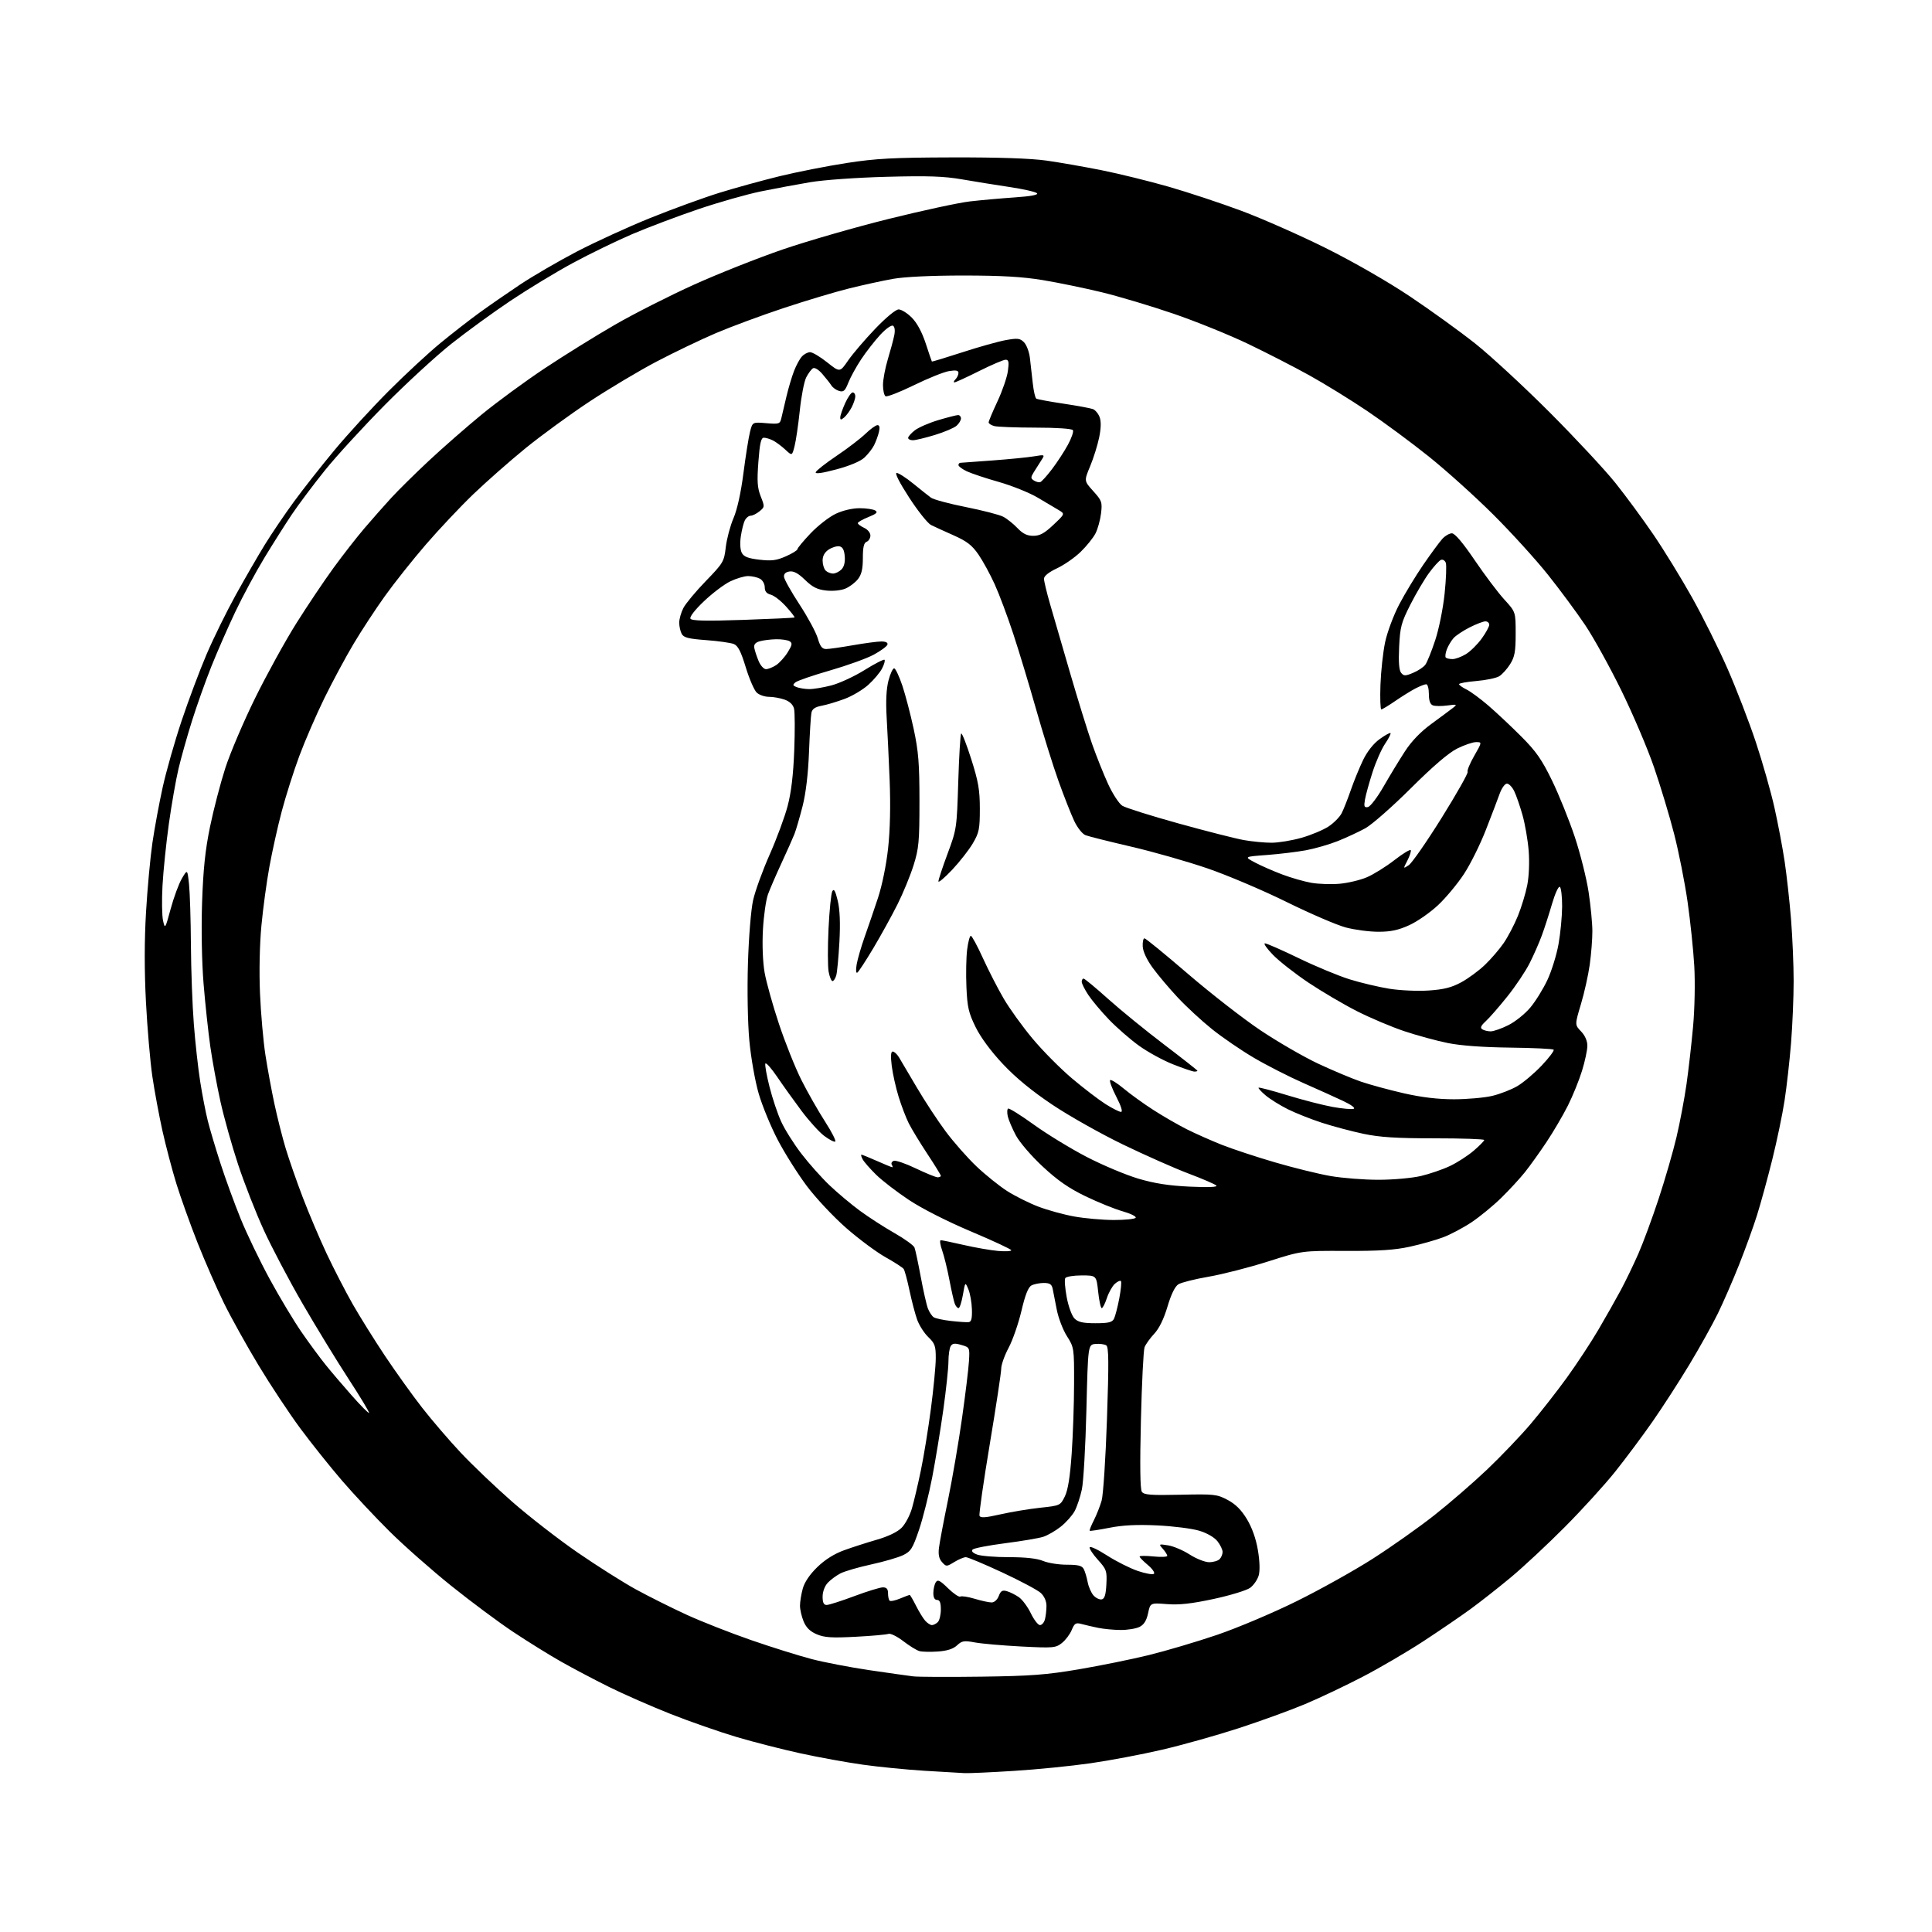 <?xml version="1.0" encoding="UTF-8" standalone="no"?>
<svg 
  version="1.1" 
  xmlns="http://www.w3.org/2000/svg" 
  xmlns:xlink="http://www.w3.org/1999/xlink" 
  xmlns:svg="http://www.w3.org/2000/svg"
  xmlns:rdf="http://www.w3.org/1999/02/22-rdf-syntax-ns#"
  xmlns:cc="http://creativecommons.org/ns#"
  xmlns:dc="http://purl.org/dc/elements/1.1/"
  viewBox="0 0 768 768"
  width="768"
  height="768"
>
<style>svg {background-color: white; }</style>"
<path stroke="none" fill="black" fill-rule="evenodd" d="M383.50,704.85C381.85,704.77 374.65,704.35 367.50,703.91C360.35,703.47 349.32,702.38 343.00,701.49C336.68,700.60 325.57,698.59 318.32,697.01C311.07,695.43 299.60,692.50 292.82,690.49C286.05,688.48 274.20,684.35 266.50,681.30C258.80,678.25 247.78,673.41 242.00,670.54C236.22,667.67 227.68,663.16 223.00,660.51C218.32,657.86 209.78,652.55 204.00,648.71C198.22,644.87 187.14,636.62 179.36,630.38C171.58,624.13 160.55,614.41 154.86,608.76C149.16,603.12 140.63,594.00 135.90,588.50C131.16,583.00 123.72,573.67 119.34,567.76C114.97,561.85 107.52,550.60 102.79,542.76C98.06,534.92 91.86,523.77 89.02,518.00C86.19,512.23 81.46,501.43 78.52,494.00C75.59,486.57 71.80,476.00 70.10,470.50C68.41,465.00 65.92,455.55 64.57,449.50C63.23,443.45 61.42,433.72 60.56,427.89C59.71,422.05 58.56,408.78 58.02,398.39C57.37,385.84 57.38,373.81 58.05,362.51C58.60,353.15 59.75,340.77 60.59,335.00C61.44,329.23 63.26,319.32 64.66,313.00C66.05,306.68 69.43,294.78 72.18,286.57C74.93,278.36 79.40,266.44 82.13,260.07C84.85,253.71 90.07,243.10 93.72,236.50C97.37,229.90 102.58,220.90 105.28,216.50C107.99,212.10 113.17,204.45 116.79,199.50C120.40,194.55 127.66,185.32 132.91,179.00C138.16,172.68 147.87,162.08 154.48,155.46C161.09,148.84 170.32,140.28 175.00,136.44C179.68,132.59 186.65,127.16 190.50,124.37C194.35,121.57 201.65,116.52 206.73,113.13C211.80,109.75 221.93,103.86 229.23,100.04C236.53,96.23 249.70,90.20 258.50,86.65C267.30,83.10 279.68,78.59 286.00,76.63C292.32,74.67 303.12,71.70 310.00,70.02C316.88,68.35 328.80,66.00 336.50,64.81C348.25,62.99 355.01,62.63 378.50,62.57C396.91,62.52 409.75,62.96 416.00,63.84C421.23,64.58 431.11,66.31 437.97,67.68C444.83,69.05 456.75,71.99 464.47,74.20C472.19,76.41 485.25,80.74 493.50,83.81C501.75,86.89 516.83,93.55 527.00,98.61C537.97,104.07 551.60,111.90 560.50,117.85C568.75,123.37 580.45,131.82 586.50,136.63C592.55,141.44 605.84,153.73 616.04,163.94C626.23,174.15 637.99,186.78 642.17,192.00C646.34,197.22 653.13,206.45 657.25,212.50C661.38,218.55 668.25,229.73 672.52,237.34C676.80,244.95 683.19,257.78 686.73,265.84C690.26,273.90 695.32,287.02 697.97,295.00C700.62,302.98 703.95,314.68 705.36,321.00C706.78,327.32 708.61,337.00 709.43,342.50C710.25,348.00 711.39,358.30 711.96,365.40C712.53,372.49 713.00,383.56 713.00,390.00C713.00,396.44 712.54,407.51 711.97,414.60C711.40,421.70 710.24,432.00 709.39,437.50C708.55,443.00 706.34,453.57 704.49,461.00C702.64,468.43 699.93,478.32 698.46,483.00C697.00,487.68 693.76,496.60 691.28,502.83C688.80,509.07 685.01,517.77 682.85,522.18C680.70,526.58 675.62,535.69 671.57,542.41C667.52,549.14 660.93,559.33 656.93,565.07C652.93,570.81 646.24,579.77 642.08,584.99C637.91,590.21 628.88,600.14 622.00,607.05C615.12,613.97 605.45,622.98 600.50,627.10C595.55,631.21 588.35,636.86 584.50,639.67C580.65,642.47 572.31,648.17 565.96,652.33C559.61,656.49 548.78,662.84 541.89,666.43C535.00,670.03 524.56,674.98 518.70,677.44C512.84,679.90 500.94,684.21 492.27,687.03C483.60,689.85 469.98,693.67 462.00,695.53C454.02,697.39 441.20,699.82 433.50,700.92C425.80,702.03 412.07,703.40 403.00,703.96C393.93,704.53 385.15,704.93 383.50,704.85zM390.00,666.50C409.74,666.24 415.96,665.77 428.83,663.58C437.26,662.15 449.76,659.61 456.61,657.94C463.45,656.26 475.68,652.64 483.78,649.89C491.97,647.10 506.04,641.15 515.50,636.47C524.85,631.85 538.49,624.23 545.81,619.54C553.13,614.85 564.07,607.13 570.11,602.37C576.16,597.61 585.63,589.41 591.15,584.16C596.67,578.91 604.46,570.76 608.45,566.06C612.44,561.35 618.92,553.07 622.85,547.64C626.77,542.22 632.40,533.67 635.35,528.64C638.30,523.62 642.30,516.54 644.24,512.93C646.18,509.32 649.33,502.79 651.25,498.43C653.17,494.07 656.81,484.20 659.35,476.50C661.89,468.80 665.08,457.77 666.44,452.00C667.80,446.23 669.58,436.77 670.41,431.00C671.23,425.23 672.41,414.88 673.03,408.00C673.67,400.97 673.87,390.47 673.50,384.00C673.14,377.68 671.94,366.20 670.84,358.50C669.74,350.80 667.33,338.65 665.49,331.50C663.66,324.35 660.06,312.43 657.50,305.00C654.95,297.57 649.10,283.85 644.52,274.50C639.94,265.15 633.47,253.45 630.15,248.50C626.83,243.55 620.18,234.55 615.36,228.50C610.54,222.45 600.73,211.65 593.54,204.50C586.36,197.35 574.86,186.99 567.99,181.49C561.12,175.98 550.10,167.84 543.50,163.39C536.90,158.95 526.55,152.56 520.50,149.21C514.45,145.85 503.43,140.20 496.00,136.64C488.57,133.09 475.26,127.70 466.41,124.68C457.56,121.65 444.74,117.82 437.91,116.16C431.09,114.51 420.55,112.34 414.50,111.34C406.42,110.01 398.06,109.53 383.00,109.52C370.35,109.52 359.63,110.03 355.00,110.85C350.88,111.58 343.00,113.30 337.50,114.67C332.00,116.03 320.30,119.54 311.50,122.46C302.70,125.38 290.55,129.88 284.50,132.46C278.45,135.05 267.88,140.12 261.00,143.73C254.12,147.34 242.16,154.48 234.40,159.59C226.65,164.71 215.18,173.07 208.90,178.18C202.63,183.29 193.28,191.53 188.12,196.48C182.96,201.44 174.47,210.45 169.25,216.50C164.03,222.55 156.70,231.78 152.96,237.01C149.22,242.24 143.61,250.79 140.51,256.01C137.40,261.23 132.20,270.90 128.96,277.50C125.73,284.10 121.24,294.45 118.99,300.50C116.74,306.55 113.60,316.45 112.00,322.50C110.40,328.55 108.20,338.45 107.10,344.50C105.99,350.55 104.56,361.12 103.91,368.00C103.21,375.47 102.98,386.34 103.36,395.00C103.70,402.98 104.67,413.92 105.50,419.32C106.34,424.73 107.95,433.50 109.09,438.82C110.22,444.15 112.24,452.10 113.56,456.50C114.89,460.90 117.94,469.68 120.36,476.00C122.77,482.33 127.05,492.38 129.85,498.35C132.66,504.31 137.30,513.31 140.16,518.35C143.03,523.38 148.83,532.67 153.05,539.00C157.28,545.33 163.88,554.55 167.74,559.50C171.59,564.45 178.51,572.52 183.12,577.43C187.73,582.35 196.96,591.14 203.62,596.98C210.29,602.82 221.99,611.90 229.62,617.16C237.26,622.42 247.67,629.01 252.78,631.81C257.88,634.60 266.92,639.12 272.86,641.85C278.81,644.58 290.39,649.13 298.59,651.97C306.79,654.81 317.60,658.19 322.62,659.50C327.63,660.81 337.98,662.79 345.62,663.92C353.25,665.04 361.07,666.15 363.00,666.38C364.93,666.62 377.07,666.67 390.00,666.50zM372.87,656.50C369.92,656.71 366.60,656.64 365.50,656.34C364.40,656.05 361.50,654.26 359.05,652.37C356.60,650.49 353.96,649.19 353.18,649.49C352.40,649.78 346.53,650.31 340.13,650.64C330.72,651.14 327.78,650.96 324.71,649.67C322.06,648.55 320.49,647.03 319.46,644.57C318.66,642.64 318.00,639.81 318.01,638.28C318.01,636.75 318.50,633.70 319.11,631.50C319.81,628.94 321.89,625.86 324.89,622.95C327.95,619.98 331.64,617.66 335.54,616.25C338.82,615.06 344.70,613.17 348.62,612.04C353.00,610.78 356.75,608.98 358.38,607.34C359.84,605.89 361.70,602.40 362.51,599.60C363.32,596.79 364.92,590.00 366.06,584.50C367.21,579.00 369.00,567.98 370.05,560.00C371.10,552.02 371.97,543.00 371.98,539.94C372.00,535.06 371.63,534.02 369.02,531.52C367.38,529.95 365.38,526.82 364.58,524.58C363.78,522.34 362.41,517.12 361.54,513.00C360.67,508.88 359.63,505.02 359.23,504.44C358.83,503.86 355.57,501.75 352.00,499.76C348.43,497.76 341.40,492.54 336.38,488.15C331.36,483.76 324.32,476.26 320.74,471.48C317.15,466.70 311.95,458.45 309.18,453.15C306.40,447.84 302.98,439.51 301.56,434.62C300.13,429.66 298.50,420.40 297.87,413.62C297.23,406.62 296.99,393.69 297.32,383.00C297.64,372.47 298.52,361.64 299.37,357.85C300.19,354.19 303.14,346.05 305.93,339.76C308.72,333.48 311.94,324.77 313.09,320.42C314.52,315.01 315.35,308.01 315.72,298.35C316.02,290.57 315.99,283.08 315.64,281.70C315.23,280.08 313.91,278.82 311.86,278.10C310.12,277.49 307.34,277.00 305.68,277.00C304.02,277.00 301.84,276.26 300.85,275.36C299.85,274.46 297.88,269.94 296.47,265.32C294.54,258.98 293.37,256.69 291.71,256.01C290.49,255.52 285.56,254.82 280.74,254.46C273.66,253.94 271.78,253.46 270.99,251.97C270.44,250.96 270.00,248.95 270.00,247.52C270.00,246.08 270.74,243.46 271.65,241.70C272.55,239.94 276.56,235.12 280.55,231.00C287.53,223.80 287.84,223.26 288.51,217.50C288.90,214.20 290.27,209.03 291.57,206.00C293.05,202.57 294.54,195.80 295.54,188.00C296.43,181.12 297.60,173.76 298.15,171.63C299.14,167.76 299.14,167.76 304.59,168.22C309.79,168.65 310.07,168.55 310.63,166.08C310.95,164.66 311.86,160.80 312.65,157.50C313.44,154.20 314.78,149.70 315.63,147.50C316.47,145.30 317.87,142.71 318.74,141.75C319.60,140.79 321.08,140.00 322.02,140.00C322.97,140.00 326.02,141.81 328.80,144.03C333.86,148.06 333.86,148.06 337.13,143.31C338.93,140.70 343.74,135.06 347.83,130.78C352.18,126.23 356.08,123.00 357.23,123.00C358.31,123.00 360.66,124.46 362.44,126.25C364.52,128.34 366.50,132.01 367.98,136.50C369.24,140.35 370.34,143.60 370.43,143.71C370.52,143.83 375.97,142.18 382.55,140.04C389.12,137.90 396.91,135.72 399.87,135.19C404.52,134.36 405.47,134.47 407.04,136.04C408.04,137.04 409.10,139.80 409.39,142.18C409.69,144.56 410.20,149.08 410.53,152.23C410.87,155.39 411.50,158.19 411.94,158.46C412.38,158.74 417.24,159.64 422.74,160.46C428.24,161.29 433.51,162.26 434.45,162.62C435.39,162.98 436.59,164.41 437.11,165.80C437.75,167.48 437.69,170.20 436.93,173.91C436.30,176.99 434.69,182.12 433.35,185.33C430.91,191.16 430.91,191.16 434.58,195.22C438.00,199.01 438.21,199.60 437.68,204.09C437.36,206.73 436.37,210.32 435.46,212.07C434.56,213.82 431.91,217.11 429.57,219.38C427.24,221.65 423.00,224.59 420.16,225.92C416.89,227.46 415.00,228.97 415.00,230.06C415.00,231.00 416.09,235.54 417.42,240.14C418.76,244.74 422.37,257.15 425.44,267.73C428.52,278.30 432.43,290.90 434.12,295.73C435.82,300.55 438.68,307.72 440.49,311.66C442.30,315.59 444.84,319.48 446.14,320.30C447.44,321.12 457.50,324.29 468.50,327.34C479.50,330.39 491.17,333.36 494.43,333.94C497.70,334.52 502.65,335.00 505.44,335.00C508.23,335.00 513.62,334.11 517.42,333.02C521.22,331.94 526.04,329.91 528.14,328.53C530.23,327.14 532.57,324.77 533.34,323.25C534.11,321.74 535.75,317.57 536.99,314.00C538.23,310.43 540.43,305.06 541.87,302.08C543.49,298.73 545.99,295.57 548.41,293.82C550.56,292.26 552.51,291.18 552.75,291.42C552.98,291.65 552.02,293.55 550.60,295.64C549.18,297.73 546.93,302.83 545.60,306.97C544.27,311.11 542.92,315.99 542.60,317.82C542.12,320.60 542.30,321.09 543.76,320.82C544.72,320.64 547.52,316.96 550.00,312.64C552.48,308.32 556.30,302.03 558.50,298.65C561.11,294.63 564.75,290.86 569.00,287.76C572.58,285.15 576.40,282.31 577.50,281.45C579.38,279.98 579.26,279.92 575.33,280.44C573.04,280.75 570.45,280.73 569.58,280.39C568.51,279.98 568.00,278.52 568.00,275.89C568.00,273.75 567.53,272.00 566.95,272.00C566.37,272.00 564.46,272.74 562.70,273.65C560.94,274.56 557.32,276.81 554.64,278.65C551.96,280.49 549.47,282.00 549.09,282.00C548.72,282.00 548.56,277.61 548.75,272.25C548.94,266.89 549.77,259.27 550.60,255.31C551.43,251.36 553.94,244.61 556.19,240.31C558.43,236.02 562.75,228.90 565.77,224.50C568.80,220.10 572.19,215.49 573.31,214.25C574.43,213.01 576.16,212.00 577.15,212.00C578.33,212.00 581.50,215.74 586.23,222.71C590.23,228.60 595.52,235.63 598.00,238.33C602.50,243.25 602.50,243.25 602.50,251.87C602.50,259.02 602.12,261.10 600.31,264.00C599.10,265.93 597.15,268.09 595.96,268.82C594.78,269.54 590.71,270.39 586.91,270.71C583.11,271.03 580.00,271.59 580.00,271.96C580.00,272.33 581.32,273.28 582.93,274.07C584.55,274.86 588.48,277.75 591.67,280.50C594.86,283.25 600.74,288.77 604.72,292.76C610.61,298.65 612.90,301.93 616.95,310.26C619.69,315.89 623.75,325.96 625.98,332.63C628.20,339.30 630.68,349.20 631.50,354.63C632.32,360.06 632.99,367.05 632.99,370.18C633.00,373.30 632.53,379.26 631.95,383.43C631.37,387.60 629.79,394.69 628.44,399.19C625.99,407.38 625.99,407.38 628.50,410.00C630.06,411.63 631.00,413.76 631.00,415.70C631.00,417.40 630.05,421.87 628.88,425.64C627.72,429.42 625.19,435.65 623.26,439.50C621.32,443.35 617.50,449.88 614.75,454.00C612.00,458.12 608.14,463.52 606.15,466.00C604.17,468.48 599.94,473.06 596.75,476.19C593.55,479.32 588.25,483.67 584.96,485.87C581.66,488.07 576.57,490.76 573.64,491.86C570.71,492.96 564.76,494.64 560.41,495.59C554.46,496.90 548.16,497.31 535.00,497.26C517.50,497.18 517.50,497.18 504.00,501.48C496.57,503.84 486.00,506.55 480.50,507.50C475.00,508.45 469.57,509.81 468.42,510.53C467.08,511.36 465.55,514.49 464.10,519.38C462.64,524.29 460.79,528.09 458.82,530.19C457.15,531.98 455.42,534.39 454.98,535.55C454.54,536.71 453.89,549.77 453.53,564.58C453.10,582.42 453.22,592.01 453.90,593.00C454.75,594.24 457.38,594.44 469.21,594.18C482.67,593.88 483.76,593.99 488.00,596.24C491.15,597.91 493.45,600.21 495.67,603.89C497.71,607.27 499.27,611.67 500.03,616.20C500.77,620.56 500.89,624.39 500.35,626.27C499.87,627.93 498.36,630.13 496.99,631.16C495.62,632.18 489.09,634.18 482.50,635.60C473.60,637.51 468.79,638.04 463.88,637.66C457.26,637.14 457.26,637.14 456.38,641.29C455.76,644.20 454.75,645.82 453.00,646.71C451.62,647.40 448.25,647.96 445.50,647.94C442.75,647.93 438.70,647.54 436.50,647.09C434.30,646.63 431.33,645.95 429.90,645.56C427.65,644.95 427.13,645.27 426.02,647.96C425.31,649.67 423.55,652.00 422.11,653.13C419.65,655.08 418.71,655.16 406.00,654.51C398.57,654.12 390.28,653.40 387.57,652.90C383.23,652.09 382.38,652.23 380.44,654.05C378.94,655.46 376.54,656.24 372.87,656.50zM370.45,646.00C371.08,646.00 372.14,645.46 372.80,644.80C373.46,644.14 374.00,641.89 374.00,639.80C374.00,637.09 373.57,636.00 372.50,636.00C371.53,636.00 371.01,635.03 371.02,633.25C371.02,631.74 371.46,629.83 371.97,629.01C372.75,627.77 373.61,628.19 376.87,631.37C379.04,633.49 381.23,634.97 381.74,634.66C382.24,634.35 384.83,634.75 387.49,635.55C390.14,636.35 393.16,637.00 394.18,637.00C395.27,637.00 396.46,635.92 397.03,634.43C397.80,632.38 398.46,632.00 400.25,632.52C401.49,632.87 403.62,633.94 405.00,634.89C406.38,635.84 408.52,638.73 409.77,641.31C411.02,643.89 412.65,646.00 413.40,646.00C414.15,646.00 415.04,644.99 415.37,643.75C415.70,642.51 415.98,640.12 415.99,638.42C415.99,636.51 415.15,634.56 413.75,633.25C412.51,632.10 405.62,628.42 398.43,625.08C391.23,621.73 384.71,619.00 383.93,619.00C383.14,619.01 381.08,619.87 379.34,620.93C376.25,622.82 376.15,622.82 374.48,620.98C373.28,619.65 372.92,617.98 373.25,615.30C373.50,613.21 375.12,604.63 376.85,596.24C378.57,587.84 381.08,573.22 382.42,563.74C383.77,554.26 385.01,544.05 385.18,541.06C385.50,535.65 385.48,535.61 382.16,534.64C379.57,533.88 378.63,533.98 377.93,535.08C377.43,535.86 377.02,538.64 377.02,541.26C377.01,543.87 376.09,552.49 374.98,560.41C373.87,568.32 371.88,580.41 370.57,587.26C369.25,594.12 366.89,603.50 365.33,608.11C362.81,615.55 362.09,616.69 358.99,618.20C357.07,619.13 351.37,620.79 346.31,621.89C341.26,622.99 335.76,624.59 334.09,625.45C332.42,626.32 330.14,628.00 329.03,629.20C327.84,630.48 327.00,632.74 327.00,634.69C327.00,637.07 327.45,638.00 328.61,638.00C329.50,638.00 334.43,636.42 339.57,634.50C344.71,632.58 349.83,631.00 350.96,631.00C352.43,631.00 353.00,631.65 353.00,633.33C353.00,634.62 353.28,635.95 353.63,636.29C353.97,636.64 355.83,636.26 357.75,635.46C359.67,634.66 361.41,634.00 361.60,634.00C361.80,634.00 362.92,635.91 364.10,638.25C365.27,640.59 366.93,643.29 367.77,644.25C368.62,645.21 369.83,646.00 370.45,646.00zM437.94,635.78C439.09,635.56 439.58,633.99 439.80,629.80C440.08,624.48 439.86,623.85 436.46,620.08C434.45,617.87 432.97,615.61 433.16,615.07C433.35,614.53 436.45,615.99 440.06,618.32C443.67,620.64 449.17,623.41 452.28,624.47C455.39,625.53 458.29,626.04 458.72,625.60C459.15,625.16 458.04,623.58 456.25,622.08C454.46,620.58 453.00,619.08 453.00,618.75C453.00,618.42 455.48,618.40 458.50,618.71C461.52,619.02 464.00,618.91 464.00,618.47C464.00,618.02 463.21,616.77 462.25,615.68C460.53,613.74 460.58,613.71 464.34,614.30C466.45,614.63 470.31,616.27 472.92,617.95C475.54,619.63 479.01,621.00 480.64,621.00C482.27,621.00 484.14,620.46 484.80,619.80C485.46,619.14 486.00,617.85 486.00,616.93C486.00,616.02 485.08,614.09 483.95,612.66C482.72,611.10 479.80,609.42 476.70,608.48C473.84,607.62 466.32,606.67 460.00,606.37C451.90,605.99 446.28,606.27 441.00,607.32C436.88,608.13 433.36,608.67 433.18,608.50C433.00,608.33 433.74,606.46 434.82,604.35C435.90,602.23 437.29,598.70 437.92,596.50C438.55,594.30 439.51,579.70 440.04,564.06C440.81,541.51 440.75,535.45 439.75,534.80C439.06,534.35 437.15,534.10 435.50,534.24C432.50,534.50 432.50,534.50 431.86,560.56C431.51,574.90 430.70,589.07 430.06,592.06C429.42,595.05 428.13,598.93 427.20,600.67C426.26,602.41 423.78,605.20 421.68,606.87C419.58,608.53 416.43,610.35 414.68,610.91C412.93,611.47 406.12,612.62 399.55,613.46C392.98,614.31 387.17,615.43 386.64,615.96C386.02,616.58 386.65,617.30 388.40,617.96C389.90,618.53 395.62,619.00 401.10,619.00C407.69,619.00 412.28,619.51 414.65,620.50C416.63,621.33 420.87,622.00 424.09,622.00C428.64,622.00 430.13,622.39 430.82,623.75C431.32,624.71 432.01,627.05 432.37,628.93C432.73,630.82 433.78,633.20 434.70,634.22C435.62,635.24 437.08,635.94 437.94,635.78zM397.67,601.98C401.98,601.01 409.10,599.82 413.50,599.35C421.42,598.51 421.52,598.46 423.30,594.83C424.54,592.28 425.37,587.07 426.01,577.83C426.52,570.50 426.95,558.01 426.96,550.09C427.00,535.87 426.96,535.61 424.09,531.09C422.50,528.56 420.68,523.80 420.06,520.50C419.43,517.20 418.71,513.49 418.44,512.25C418.07,510.51 417.27,510.00 414.92,510.00C413.24,510.00 411.04,510.45 410.02,510.99C408.73,511.68 407.52,514.76 406.03,521.12C404.84,526.15 402.56,532.74 400.94,535.77C399.32,538.80 398.00,542.53 398.00,544.06C398.00,545.58 395.95,559.09 393.45,574.07C390.95,589.05 389.12,601.86 389.37,602.53C389.73,603.47 391.67,603.34 397.67,601.98zM146.69,561.64C146.91,561.42 143.24,555.33 138.53,548.10C133.82,540.88 125.61,527.43 120.28,518.23C114.95,509.03 108.02,495.88 104.87,489.00C101.72,482.12 97.13,470.41 94.67,462.97C92.21,455.53 89.05,444.28 87.65,437.97C86.25,431.66 84.43,421.77 83.60,416.00C82.78,410.23 81.57,398.98 80.92,391.00C80.22,382.38 79.98,369.31 80.33,358.78C80.78,345.53 81.58,337.93 83.49,328.64C84.90,321.80 87.63,311.33 89.55,305.36C91.48,299.38 96.82,286.85 101.42,277.50C106.03,268.15 113.39,254.78 117.78,247.80C122.17,240.81 128.82,230.91 132.54,225.80C136.27,220.68 141.81,213.57 144.86,210.00C147.91,206.43 152.67,201.03 155.45,198.00C158.22,194.97 164.99,188.29 170.50,183.14C176.00,178.00 185.44,169.74 191.48,164.78C197.51,159.83 208.76,151.58 216.48,146.45C224.19,141.33 236.76,133.52 244.41,129.11C252.06,124.69 266.23,117.51 275.91,113.14C285.58,108.77 301.54,102.45 311.36,99.09C321.19,95.74 340.09,90.29 353.36,87.00C366.64,83.70 381.10,80.58 385.50,80.07C389.90,79.56 397.93,78.84 403.35,78.47C409.83,78.03 412.86,77.46 412.21,76.81C411.67,76.27 406.79,75.16 401.36,74.35C395.94,73.54 387.41,72.17 382.42,71.30C375.25,70.06 368.94,69.84 352.42,70.28C340.56,70.59 327.39,71.53 322.00,72.44C316.77,73.32 308.00,74.96 302.50,76.08C297.00,77.20 285.83,80.37 277.67,83.13C269.52,85.89 257.64,90.37 251.28,93.09C244.92,95.82 234.27,100.99 227.61,104.60C220.95,108.20 209.88,114.92 203.00,119.52C196.12,124.12 185.55,131.81 179.50,136.60C173.45,141.39 161.53,152.35 153.00,160.96C144.47,169.57 133.76,181.26 129.19,186.93C124.62,192.61 118.73,200.46 116.09,204.38C113.46,208.30 108.49,216.14 105.06,221.81C101.62,227.48 96.41,237.15 93.49,243.31C90.57,249.46 86.29,259.23 83.99,265.00C81.69,270.77 78.24,280.45 76.34,286.50C74.43,292.55 72.02,301.10 70.98,305.50C69.93,309.90 68.20,319.80 67.12,327.50C66.05,335.20 64.91,346.23 64.60,352.00C64.28,357.77 64.38,364.07 64.82,366.00C65.59,369.40 65.68,369.27 67.87,361.20C69.11,356.64 71.11,351.24 72.31,349.20C74.50,345.50 74.50,345.50 75.14,351.50C75.49,354.80 75.83,365.62 75.89,375.55C75.95,385.48 76.47,399.65 77.05,407.05C77.62,414.45 78.76,424.77 79.59,430.00C80.41,435.23 81.76,442.20 82.59,445.50C83.41,448.80 85.69,456.45 87.65,462.50C89.60,468.55 93.22,478.45 95.68,484.50C98.14,490.55 103.34,501.35 107.24,508.50C111.13,515.65 116.80,525.10 119.84,529.50C122.88,533.90 127.19,539.75 129.41,542.50C131.62,545.25 136.33,550.77 139.86,554.77C143.40,558.77 146.47,561.87 146.69,561.64zM385.00,525.58C386.13,525.47 386.46,524.22 386.35,520.47C386.27,517.74 385.64,514.15 384.94,512.50C383.68,509.50 383.68,509.50 382.76,514.75C382.26,517.64 381.48,520.00 381.03,520.00C380.58,520.00 379.91,519.21 379.54,518.25C379.17,517.29 378.21,513.03 377.40,508.79C376.60,504.54 375.30,499.26 374.51,497.04C373.73,494.82 373.48,493.00 373.97,493.00C374.45,493.00 378.59,493.86 383.17,494.91C387.75,495.96 393.86,497.02 396.75,497.27C399.64,497.51 402.00,497.39 402.00,497.00C402.00,496.60 394.81,493.25 386.02,489.54C376.43,485.49 366.53,480.46 361.27,476.97C356.45,473.77 350.56,469.24 348.20,466.90C345.83,464.57 343.45,461.84 342.91,460.83C342.37,459.82 342.16,459.00 342.44,459.00C342.71,459.00 345.49,460.12 348.60,461.50C351.71,462.88 354.44,464.00 354.68,464.00C354.92,464.00 354.84,463.55 354.50,462.99C354.15,462.44 354.50,461.75 355.27,461.45C356.03,461.16 359.99,462.51 364.05,464.46C368.12,466.41 372.02,468.00 372.72,468.00C373.42,468.00 374.00,467.73 374.00,467.40C374.00,467.08 371.58,463.14 368.61,458.65C365.65,454.17 362.33,448.70 361.23,446.50C360.13,444.30 358.32,439.56 357.21,435.96C356.10,432.37 354.88,426.86 354.48,423.71C354.00,419.81 354.12,418.00 354.86,418.00C355.46,418.00 356.57,419.01 357.33,420.25C358.08,421.49 361.29,426.91 364.45,432.30C367.62,437.69 372.79,445.57 375.95,449.80C379.11,454.04 384.59,460.25 388.13,463.62C391.67,466.99 397.16,471.40 400.33,473.44C403.51,475.47 409.12,478.27 412.80,479.67C416.49,481.07 422.88,482.83 427.00,483.57C431.12,484.32 438.19,484.95 442.69,484.97C447.20,484.98 451.14,484.58 451.45,484.07C451.77,483.57 449.43,482.41 446.26,481.51C443.09,480.61 436.45,477.92 431.50,475.53C424.85,472.32 420.40,469.23 414.48,463.71C410.01,459.56 405.30,454.08 403.85,451.37C402.42,448.69 400.97,445.29 400.62,443.81C400.28,442.33 400.33,440.92 400.75,440.68C401.16,440.44 405.77,443.32 411.00,447.09C416.23,450.86 425.68,456.63 432.00,459.91C438.33,463.19 447.56,467.06 452.50,468.53C459.01,470.45 464.68,471.33 473.00,471.71C480.45,472.05 484.15,471.89 483.50,471.26C482.95,470.73 478.00,468.59 472.50,466.52C467.00,464.44 455.30,459.26 446.50,455.01C437.70,450.76 425.05,443.64 418.40,439.19C410.24,433.73 403.82,428.46 398.70,423.01C393.96,417.98 389.86,412.44 387.84,408.32C385.03,402.62 384.52,400.41 384.17,392.38C383.95,387.25 384.07,380.56 384.45,377.52C384.83,374.49 385.49,372.00 385.91,372.00C386.34,372.00 388.51,376.00 390.73,380.89C392.96,385.78 396.67,393.00 398.97,396.94C401.27,400.88 406.41,408.02 410.40,412.80C414.38,417.59 421.44,424.71 426.07,428.63C430.71,432.55 436.73,437.16 439.45,438.88C442.17,440.60 444.95,442.00 445.62,442.00C446.39,442.00 445.69,439.74 443.76,436.00C442.06,432.70 440.95,429.72 441.29,429.37C441.64,429.03 444.08,430.55 446.71,432.74C449.34,434.94 454.65,438.77 458.50,441.24C462.35,443.72 468.30,447.15 471.71,448.87C475.13,450.59 481.40,453.37 485.64,455.06C489.88,456.74 499.39,459.88 506.77,462.04C514.14,464.20 524.07,466.65 528.84,467.48C533.60,468.31 542.23,468.99 548.00,468.98C553.77,468.98 561.35,468.30 564.82,467.48C568.30,466.66 573.49,464.88 576.36,463.52C579.23,462.17 583.47,459.43 585.79,457.45C588.10,455.47 590.00,453.54 590.00,453.17C590.00,452.80 581.11,452.50 570.25,452.50C555.09,452.50 548.52,452.08 542.00,450.71C537.33,449.72 529.90,447.75 525.50,446.32C521.10,444.89 514.98,442.46 511.90,440.92C508.82,439.38 504.86,436.91 503.11,435.44C501.35,433.96 500.09,432.58 500.30,432.37C500.51,432.16 505.68,433.52 511.78,435.39C517.89,437.26 525.99,439.35 529.79,440.03C533.59,440.71 537.33,441.05 538.10,440.77C538.91,440.49 537.18,439.19 534.00,437.69C530.98,436.26 523.82,433.03 518.09,430.51C512.37,427.99 503.52,423.48 498.41,420.47C493.31,417.47 485.80,412.33 481.73,409.05C477.65,405.77 471.55,400.14 468.18,396.53C464.81,392.93 460.33,387.62 458.23,384.74C455.89,381.53 454.35,378.24 454.25,376.25C454.16,374.46 454.47,373.00 454.94,373.00C455.42,373.00 463.16,379.33 472.15,387.06C481.14,394.79 494.12,404.90 501.00,409.52C507.88,414.13 518.23,420.12 524.00,422.83C529.77,425.53 537.42,428.74 541.00,429.97C544.58,431.19 552.23,433.27 558.00,434.59C565.13,436.21 571.55,436.98 578.00,436.98C583.23,436.97 590.04,436.37 593.15,435.64C596.25,434.91 600.76,433.16 603.16,431.75C605.56,430.34 609.93,426.65 612.87,423.54C615.81,420.43 617.94,417.60 617.59,417.26C617.25,416.92 609.44,416.55 600.23,416.44C589.52,416.31 580.63,415.66 575.51,414.62C571.11,413.73 563.35,411.62 558.25,409.92C553.16,408.22 544.66,404.62 539.36,401.93C534.06,399.23 525.40,394.13 520.11,390.60C514.83,387.06 508.49,382.10 506.04,379.58C503.59,377.06 502.15,375.00 502.84,375.00C503.53,375.00 509.59,377.66 516.30,380.91C523.01,384.16 532.10,387.93 536.50,389.30C540.90,390.67 548.00,392.35 552.27,393.04C556.60,393.73 563.56,394.04 567.96,393.74C573.99,393.33 577.06,392.55 580.90,390.46C583.67,388.95 587.90,385.84 590.29,383.54C592.69,381.25 596.04,377.35 597.74,374.88C599.43,372.42 601.97,367.57 603.38,364.11C604.79,360.64 606.47,355.12 607.11,351.84C607.80,348.34 608.03,342.69 607.67,338.18C607.33,333.96 606.23,327.57 605.22,324.00C604.21,320.43 602.73,316.15 601.93,314.50C601.13,312.85 599.82,311.50 599.03,311.50C598.23,311.50 596.94,313.30 596.15,315.50C595.36,317.70 592.88,324.21 590.63,329.96C588.39,335.72 584.48,343.59 581.93,347.46C579.39,351.33 574.77,356.89 571.66,359.80C568.55,362.72 563.42,366.30 560.25,367.75C555.92,369.73 552.89,370.39 548.00,370.39C544.42,370.40 538.58,369.63 535.00,368.69C531.42,367.74 520.85,363.19 511.50,358.58C502.15,353.96 487.98,347.94 480.00,345.20C472.02,342.47 458.36,338.57 449.63,336.55C440.90,334.52 432.76,332.48 431.53,332.01C430.27,331.53 428.30,329.06 427.01,326.33C425.76,323.67 422.95,316.55 420.78,310.50C418.61,304.45 414.61,291.62 411.88,282.00C409.15,272.38 405.07,258.88 402.80,252.00C400.54,245.12 397.22,236.25 395.42,232.29C393.62,228.32 390.71,222.98 388.95,220.43C386.42,216.75 384.36,215.16 379.13,212.83C375.48,211.22 371.42,209.35 370.10,208.70C368.78,208.04 364.85,203.11 361.38,197.75C357.54,191.84 355.60,188.00 356.44,188.00C357.20,188.00 360.17,189.91 363.04,192.25C365.91,194.59 369.08,197.10 370.07,197.83C371.07,198.57 377.33,200.25 383.97,201.57C390.62,202.90 397.29,204.62 398.78,205.40C400.28,206.18 402.82,208.21 404.44,209.91C406.59,212.17 408.28,213.00 410.75,213.00C413.35,213.00 415.16,212.01 418.73,208.64C423.35,204.28 423.35,204.28 420.93,202.81C419.59,202.01 415.80,199.76 412.50,197.81C409.20,195.86 402.26,193.07 397.07,191.59C391.88,190.12 386.14,188.21 384.32,187.35C382.49,186.48 381.00,185.37 381.00,184.89C381.00,184.40 381.34,183.99 381.75,183.97C382.16,183.95 387.90,183.54 394.50,183.04C401.10,182.55 408.51,181.82 410.97,181.41C415.44,180.67 415.44,180.67 413.87,183.09C413.01,184.41 411.67,186.53 410.90,187.78C409.69,189.76 409.70,190.19 411.00,191.01C411.82,191.54 412.95,191.83 413.50,191.66C414.05,191.49 416.17,189.15 418.20,186.47C420.24,183.79 423.08,179.44 424.51,176.80C425.95,174.16 426.84,171.55 426.50,171.00C426.14,170.41 420.09,169.99 411.69,169.99C403.89,169.98 396.49,169.70 395.25,169.37C394.01,169.04 393.00,168.38 393.00,167.91C393.00,167.43 394.58,163.66 396.52,159.53C398.45,155.40 400.31,149.99 400.65,147.51C401.15,143.85 400.98,143.00 399.74,143.00C398.89,143.00 394.16,145.03 389.21,147.50C384.27,149.98 379.86,152.00 379.41,152.00C378.97,152.00 379.14,151.46 379.80,150.80C380.46,150.14 381.00,148.99 381.00,148.25C381.00,147.26 380.03,147.07 377.25,147.52C375.19,147.85 368.90,150.38 363.27,153.14C357.64,155.89 352.58,157.86 352.02,157.51C351.46,157.17 351.00,155.16 351.00,153.05C351.00,150.94 351.86,146.35 352.91,142.86C353.97,139.36 355.12,135.08 355.47,133.35C355.87,131.42 355.68,129.92 355.00,129.50C354.36,129.10 352.15,130.67 349.89,133.12C347.70,135.49 344.30,139.86 342.33,142.82C340.37,145.78 338.07,149.96 337.22,152.12C335.95,155.36 335.32,155.93 333.59,155.42C332.44,155.09 331.05,154.11 330.50,153.24C329.95,152.38 328.34,150.32 326.91,148.68C325.40,146.92 323.84,145.98 323.16,146.40C322.51,146.80 321.31,148.42 320.49,150.01C319.67,151.60 318.52,157.53 317.93,163.20C317.33,168.86 316.40,175.24 315.85,177.37C314.86,181.24 314.86,181.24 312.18,178.74C310.71,177.37 308.52,175.74 307.32,175.12C306.11,174.50 304.47,174.00 303.66,174.00C302.52,174.00 302.03,176.13 301.47,183.57C300.89,191.35 301.06,193.92 302.40,197.32C304.01,201.38 304.00,201.55 301.92,203.25C300.74,204.21 299.17,205.00 298.42,205.00C297.68,205.00 296.65,205.79 296.13,206.75C295.62,207.71 294.88,210.59 294.50,213.14C294.08,215.92 294.24,218.58 294.89,219.79C295.70,221.31 297.41,221.97 301.89,222.49C306.71,223.05 308.67,222.80 312.41,221.14C314.93,220.03 317.00,218.75 317.00,218.30C317.00,217.86 319.37,215.01 322.27,211.96C325.17,208.92 329.66,205.44 332.26,204.22C335.09,202.89 338.88,202.01 341.74,202.02C344.36,202.02 347.15,202.44 347.95,202.95C349.05,203.64 348.40,204.25 345.20,205.54C342.89,206.46 341.00,207.55 341.00,207.95C341.00,208.35 342.12,209.19 343.50,209.82C344.90,210.46 346.00,211.80 346.00,212.87C346.00,213.92 345.32,215.05 344.50,215.36C343.40,215.78 343.00,217.51 343.00,221.83C343.00,226.18 342.48,228.39 341.03,230.23C339.95,231.60 337.70,233.30 336.02,233.99C334.27,234.72 331.02,235.04 328.39,234.74C324.85,234.34 322.96,233.39 320.03,230.53C317.37,227.93 315.53,226.93 313.87,227.17C312.31,227.39 311.55,228.11 311.65,229.29C311.73,230.28 314.50,235.23 317.82,240.29C321.13,245.36 324.40,251.41 325.08,253.75C326.03,257.00 326.81,258.00 328.41,258.00C329.56,258.00 334.32,257.32 339.00,256.50C343.68,255.68 348.77,255.00 350.33,255.00C352.15,255.00 353.02,255.45 352.77,256.25C352.55,256.94 350.11,258.73 347.35,260.23C344.59,261.73 336.77,264.55 329.98,266.51C323.19,268.46 317.00,270.59 316.22,271.23C315.02,272.23 315.09,272.52 316.65,273.13C317.67,273.53 319.87,273.89 321.54,273.93C323.21,273.97 327.22,273.31 330.45,272.47C333.68,271.63 339.64,268.87 343.70,266.34C347.76,263.81 351.32,261.99 351.61,262.28C351.91,262.57 351.47,264.13 350.64,265.73C349.81,267.34 347.36,270.25 345.20,272.20C343.03,274.16 338.80,276.68 335.80,277.80C332.79,278.93 328.68,280.16 326.66,280.54C324.00,281.03 322.86,281.82 322.55,283.36C322.31,284.54 321.88,291.57 321.59,299.00C321.25,307.72 320.34,315.33 319.03,320.50C317.90,324.90 316.46,329.85 315.82,331.50C315.17,333.15 312.87,338.32 310.70,343.00C308.53,347.68 306.10,353.30 305.29,355.50C304.49,357.70 303.58,364.03 303.28,369.57C302.95,375.56 303.22,382.44 303.94,386.57C304.60,390.38 307.17,399.57 309.64,407.00C312.11,414.43 316.13,424.47 318.56,429.31C321.00,434.16 325.23,441.59 327.95,445.81C330.68,450.04 332.50,453.65 331.99,453.82C331.48,454.00 329.47,452.93 327.53,451.45C325.59,449.97 321.59,445.55 318.65,441.63C315.72,437.71 311.35,431.62 308.96,428.09C306.57,424.57 304.44,422.19 304.23,422.82C304.02,423.45 304.77,427.62 305.91,432.10C307.04,436.58 309.12,442.78 310.54,445.87C311.95,448.97 315.54,454.68 318.52,458.56C321.49,462.44 326.53,468.10 329.71,471.13C332.89,474.17 338.35,478.74 341.83,481.30C345.31,483.86 351.48,487.84 355.54,490.15C359.60,492.46 363.20,495.06 363.53,495.93C363.87,496.79 364.98,502.00 366.00,507.50C367.02,513.00 368.30,518.69 368.86,520.15C369.42,521.61 370.47,523.18 371.19,523.64C371.91,524.10 374.98,524.76 378.00,525.10C381.02,525.44 384.18,525.66 385.00,525.58zM435.46,526.00C440.62,526.00 442.11,525.64 442.82,524.25C443.31,523.29 444.26,519.64 444.93,516.15C445.59,512.66 445.89,509.55 445.58,509.24C445.27,508.93 444.18,509.43 443.16,510.35C442.14,511.28 440.72,513.82 440.00,516.01C439.27,518.21 438.35,520.00 437.96,520.00C437.56,520.00 436.92,517.08 436.54,513.50C435.84,507.00 435.84,507.00 429.98,507.00C426.76,507.00 423.82,507.48 423.46,508.07C423.10,508.65 423.36,512.09 424.04,515.71C424.73,519.38 426.10,523.10 427.14,524.14C428.57,525.57 430.49,526.00 435.46,526.00zM474.75,425.97C474.06,425.95 470.26,424.65 466.30,423.09C462.35,421.53 456.27,418.21 452.80,415.71C449.34,413.22 443.97,408.55 440.88,405.34C437.79,402.13 434.08,397.71 432.63,395.52C431.18,393.33 430.00,390.97 430.00,390.27C430.00,389.57 430.34,389.00 430.75,389.01C431.16,389.01 435.55,392.65 440.50,397.09C445.45,401.53 455.46,409.69 462.75,415.22C470.04,420.76 476.00,425.45 476.00,425.64C476.00,425.84 475.44,425.98 474.75,425.97zM592.55,409.98C593.68,409.99 596.84,408.89 599.57,407.53C602.30,406.17 606.24,403.01 608.32,400.52C610.41,398.03 613.47,393.08 615.13,389.53C616.79,385.98 618.78,379.57 619.54,375.29C620.31,371.00 620.95,364.26 620.97,360.31C620.98,356.35 620.57,352.85 620.05,352.53C619.53,352.21 618.15,355.22 616.98,359.22C615.81,363.23 614.00,368.86 612.94,371.75C611.89,374.64 609.69,379.65 608.06,382.87C606.44,386.10 602.44,392.06 599.19,396.12C595.94,400.18 592.09,404.60 590.63,405.93C588.67,407.73 588.31,408.58 589.24,409.17C589.93,409.61 591.42,409.98 592.55,409.98zM330.93,390.00C330.47,390.00 329.78,388.34 329.40,386.31C329.02,384.29 329.00,376.60 329.35,369.23C329.70,361.86 330.38,355.14 330.86,354.28C331.51,353.13 332.07,354.11 333.01,358.03C333.87,361.62 334.08,366.92 333.68,374.42C333.34,380.51 332.78,386.51 332.42,387.75C332.06,388.99 331.39,390.00 330.93,390.00zM340.80,386.63C340.25,386.96 340.15,385.63 340.54,383.35C340.91,381.23 342.33,376.35 343.69,372.50C345.06,368.65 347.44,361.68 348.99,357.00C350.65,351.99 352.31,343.85 353.04,337.16C353.83,329.91 354.05,320.19 353.65,310.16C353.30,301.55 352.76,290.23 352.45,285.00C352.08,278.68 352.33,273.83 353.19,270.50C353.91,267.75 354.94,265.58 355.47,265.68C356.00,265.77 357.45,268.86 358.69,272.53C359.92,276.20 361.96,284.00 363.22,289.85C365.11,298.70 365.50,303.54 365.50,318.50C365.50,334.58 365.25,337.29 363.16,343.95C361.87,348.05 359.01,355.02 356.79,359.45C354.57,363.88 350.28,371.67 347.24,376.78C344.20,381.88 341.31,386.31 340.80,386.63zM532.50,351.31C535.80,351.02 540.68,349.86 543.34,348.73C546.00,347.60 550.95,344.52 554.34,341.88C557.73,339.25 560.64,337.49 560.81,337.98C560.98,338.46 560.36,340.34 559.43,342.14C557.73,345.42 557.73,345.42 560.01,343.91C561.27,343.07 567.16,334.59 573.11,325.05C579.06,315.50 583.69,307.31 583.40,306.84C583.11,306.36 584.28,303.51 586.01,300.49C589.15,295.00 589.15,295.00 586.77,295.00C585.46,295.00 582.08,296.15 579.25,297.56C575.85,299.26 569.62,304.60 560.81,313.37C553.49,320.66 545.36,327.80 542.74,329.25C540.12,330.69 535.17,332.99 531.74,334.36C528.31,335.72 522.58,337.37 519.00,338.02C515.42,338.67 508.45,339.51 503.50,339.88C494.50,340.55 494.50,340.55 498.93,342.89C501.37,344.18 506.24,346.31 509.76,347.63C513.27,348.96 518.47,350.44 521.32,350.94C524.17,351.43 529.20,351.60 532.50,351.31zM378.50,345.75C375.51,348.91 373.06,350.99 373.04,350.37C373.02,349.75 374.65,344.80 376.67,339.37C380.29,329.65 380.35,329.22 380.92,310.83C381.24,300.56 381.76,291.90 382.08,291.58C382.40,291.26 384.20,295.84 386.08,301.75C388.92,310.69 389.50,314.02 389.50,321.50C389.50,329.55 389.21,331.00 386.71,335.25C385.18,337.86 381.48,342.58 378.50,345.75zM561.75,267.46C563.70,266.65 565.88,265.20 566.59,264.24C567.30,263.28 569.07,258.90 570.52,254.50C572.00,250.04 573.65,241.82 574.26,235.94C574.86,230.13 575.07,224.62 574.72,223.70C574.36,222.79 573.50,222.27 572.79,222.57C572.08,222.86 569.98,225.16 568.13,227.67C566.28,230.18 562.92,235.85 560.68,240.28C557.02,247.49 556.56,249.22 556.18,257.16C555.89,263.21 556.14,266.46 556.98,267.47C558.05,268.77 558.62,268.77 561.75,267.46zM304.48,266.00C305.36,266.00 307.17,265.28 308.52,264.40C309.86,263.51 311.94,261.22 313.13,259.29C314.92,256.40 315.05,255.64 313.89,254.91C313.13,254.43 310.70,254.07 308.50,254.11C306.30,254.16 303.38,254.52 302.00,254.92C300.24,255.42 299.60,256.21 299.85,257.57C300.04,258.63 300.80,260.96 301.55,262.75C302.29,264.54 303.61,266.00 304.48,266.00zM577.42,262.00C578.56,261.99 580.95,261.11 582.72,260.03C584.49,258.95 587.30,256.18 588.97,253.88C590.64,251.58 592.00,249.09 592.00,248.35C592.00,247.61 591.31,247.00 590.47,247.00C589.62,247.00 586.81,248.08 584.22,249.39C581.62,250.71 578.74,252.62 577.82,253.64C576.90,254.67 575.69,256.69 575.13,258.15C574.58,259.60 574.40,261.07 574.73,261.40C575.06,261.73 576.27,262.00 577.42,262.00zM295.34,246.42C306.43,246.04 315.65,245.61 315.83,245.45C316.01,245.30 314.49,243.33 312.45,241.08C310.41,238.82 307.68,236.71 306.37,236.38C304.72,235.96 304.00,235.07 304.00,233.43C304.00,232.12 303.14,230.61 302.07,230.04C301.00,229.47 298.89,229.00 297.38,229.00C295.87,229.00 292.67,229.95 290.27,231.11C287.87,232.27 283.17,235.83 279.83,239.01C276.20,242.46 274.04,245.25 274.47,245.94C274.99,246.79 280.53,246.92 295.34,246.42zM331.13,228.00C332.08,228.00 333.59,227.27 334.48,226.38C335.53,225.33 336.00,223.47 335.80,221.13C335.59,218.59 334.96,217.42 333.70,217.18C332.71,216.99 330.80,217.56 329.45,218.44C327.82,219.51 327.00,220.98 327.00,222.82C327.00,224.35 327.54,226.14 328.20,226.80C328.86,227.46 330.18,228.00 331.13,228.00zM332.46,186.59C326.78,188.11 324.00,188.49 324.26,187.71C324.48,187.06 328.22,184.13 332.58,181.19C336.94,178.26 342.09,174.31 344.04,172.43C345.99,170.54 348.14,169.00 348.81,169.00C349.64,169.00 349.83,169.89 349.38,171.75C349.02,173.26 348.15,175.62 347.45,177.00C346.76,178.38 345.03,180.58 343.62,181.90C342.04,183.38 337.75,185.18 332.46,186.59zM362.89,175.00C361.85,175.00 361.00,174.58 361.00,174.07C361.00,173.56 362.18,172.21 363.63,171.08C365.08,169.94 369.29,168.11 372.99,167.00C376.69,165.90 380.23,165.00 380.86,165.00C381.49,165.00 382.00,165.61 382.00,166.35C382.00,167.08 381.21,168.39 380.25,169.24C379.29,170.10 375.42,171.74 371.64,172.90C367.87,174.05 363.94,175.00 362.89,175.00zM335.57,165.95C334.27,167.02 334.00,167.00 334.02,165.87C334.03,165.12 334.91,162.59 335.97,160.25C337.03,157.91 338.37,156.00 338.95,156.00C339.53,156.00 340.00,156.70 340.00,157.55C340.00,158.40 339.35,160.35 338.57,161.87C337.78,163.40 336.43,165.23 335.57,165.95z" />

</svg>